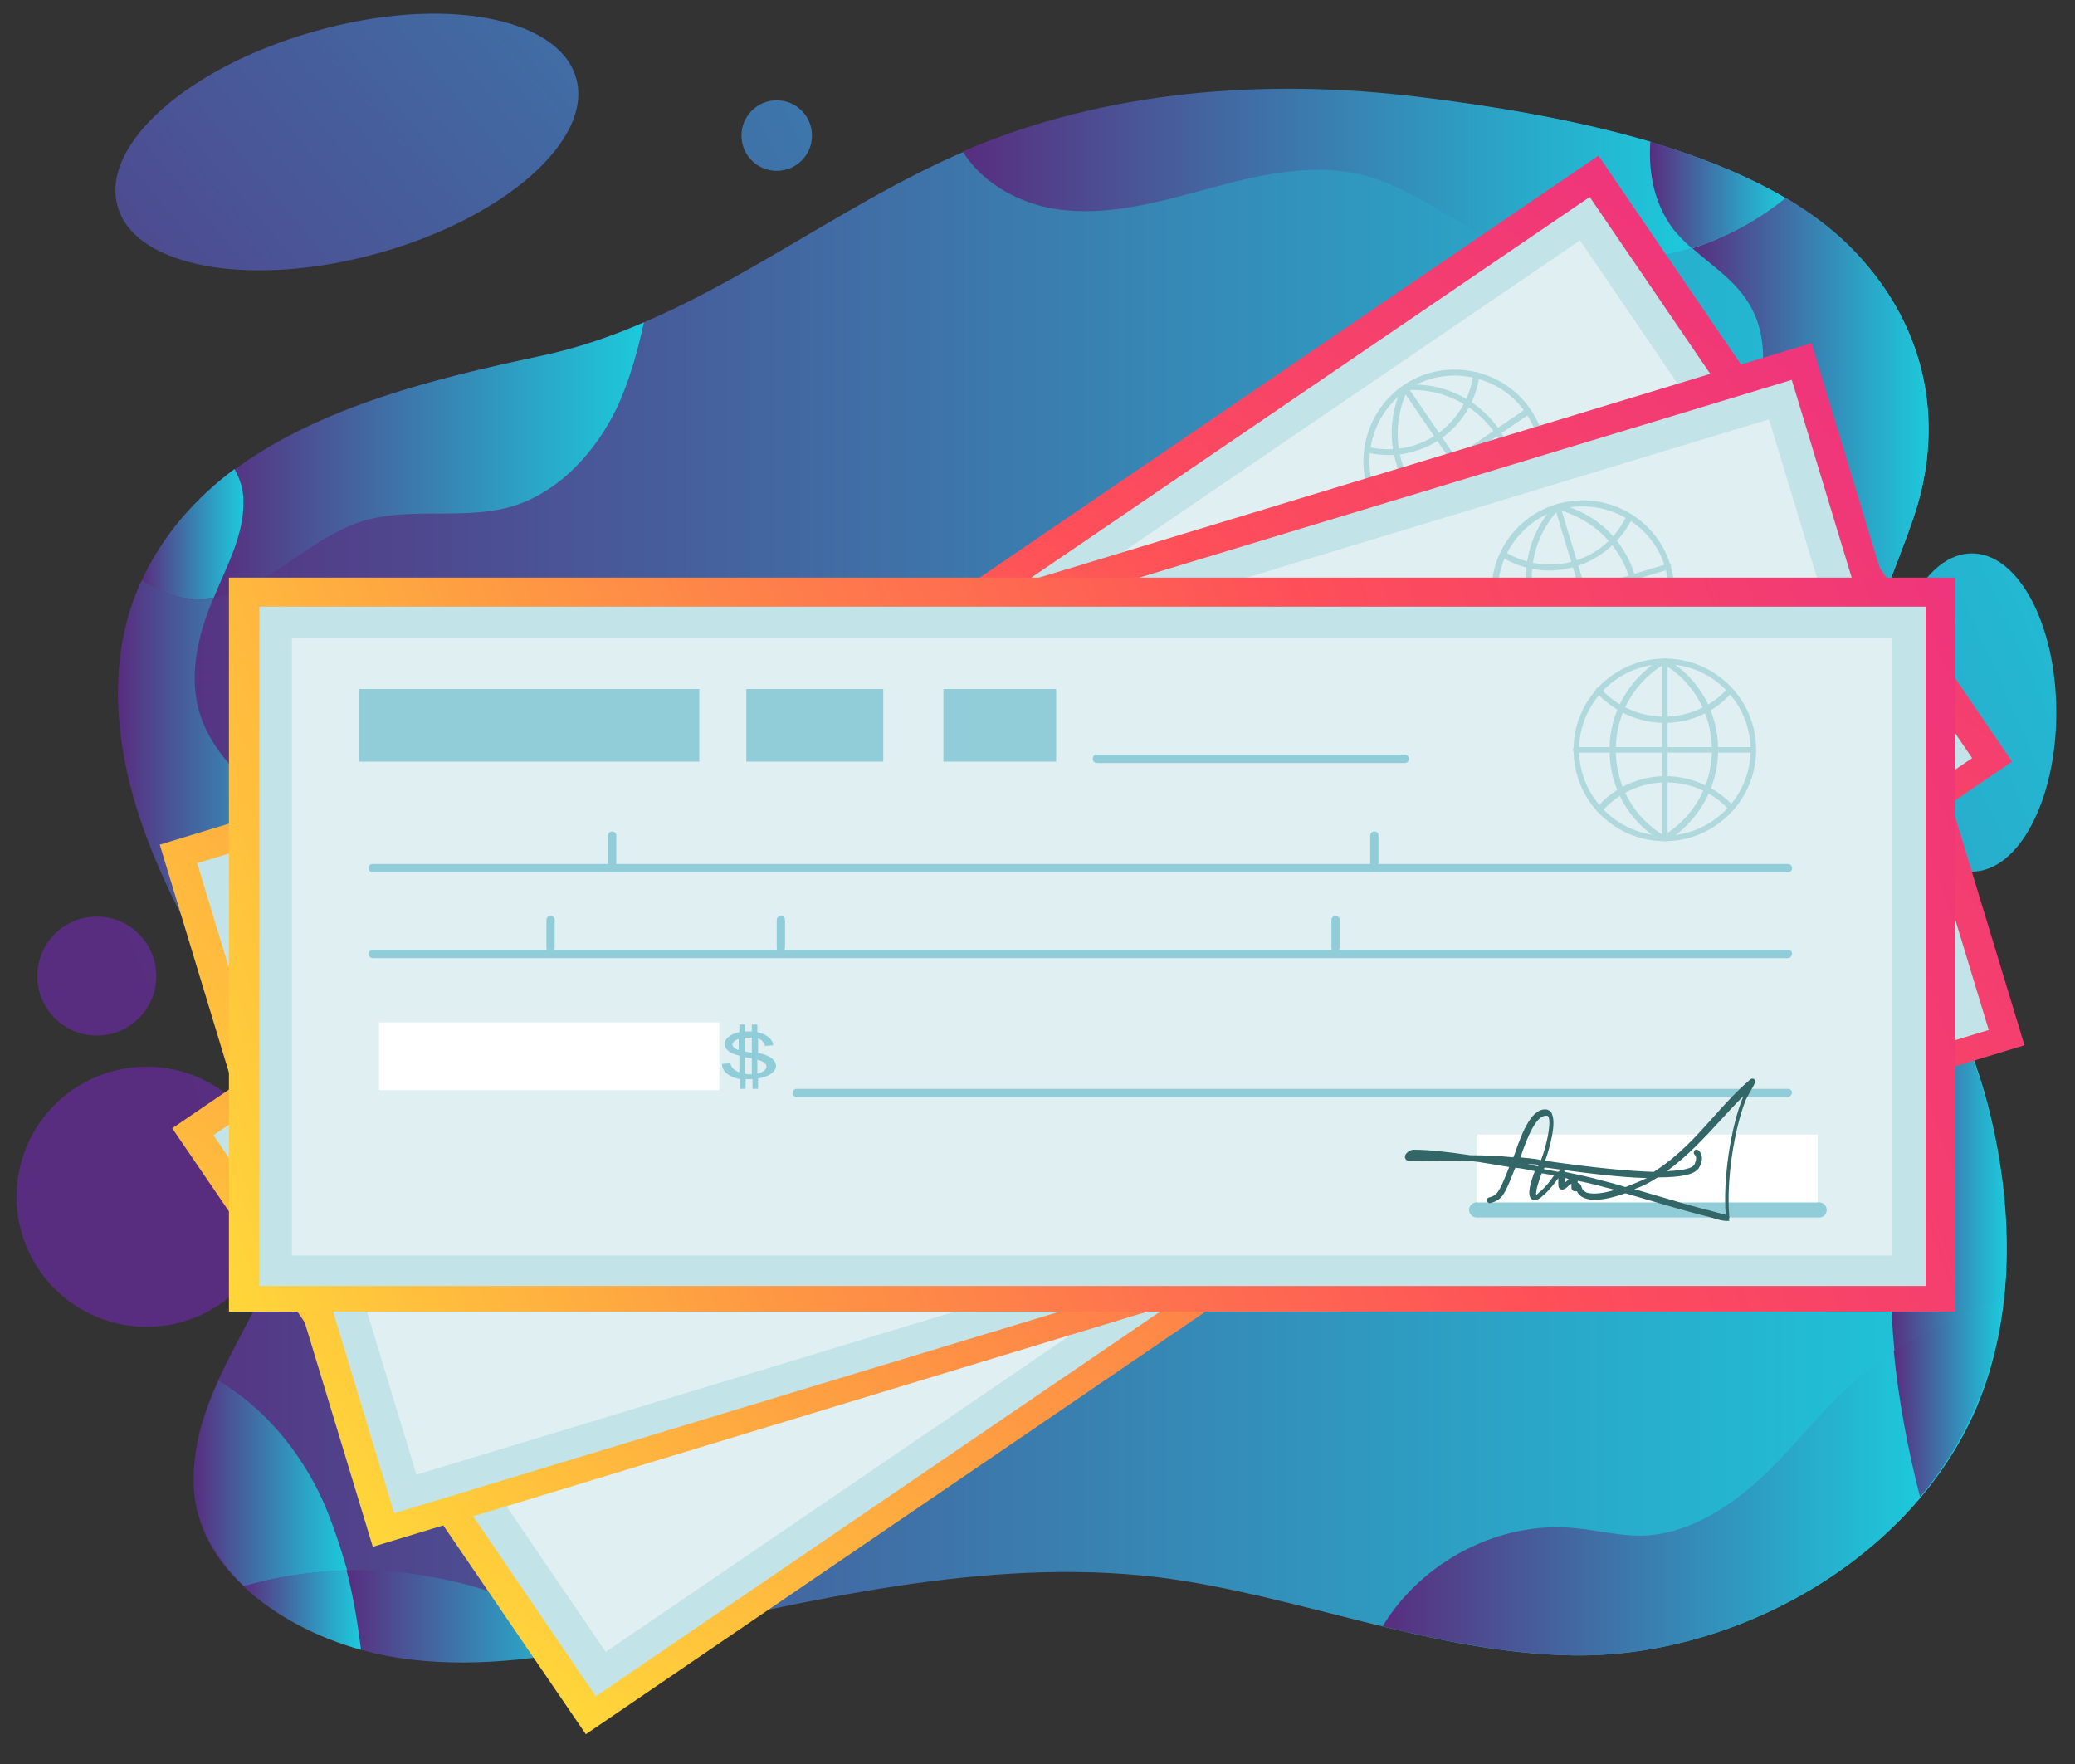<?xml version="1.0" encoding="utf-8"?>
<!-- Generator: Adobe Illustrator 25.2.1, SVG Export Plug-In . SVG Version: 6.00 Build 0)  -->
<svg version="1.1" id="INTERNET" xmlns="http://www.w3.org/2000/svg" xmlns:xlink="http://www.w3.org/1999/xlink" x="0px" y="0px"
	 viewBox="0 0 300 255" style="enable-background:new 0 0 300 255;" xml:space="preserve">
<rect x="0" y="0" width="300" height="255" fill="#333333" stroke="none"/>
<style type="text/css">
	.st0{fill:url(#SVGID_1_);}
	.st1{fill:url(#SVGID_2_);}
	.st2{fill:url(#SVGID_3_);}
	.st3{fill:url(#SVGID_4_);}
	.st4{fill:url(#SVGID_5_);}
	.st5{fill:url(#SVGID_6_);}
	.st6{fill:url(#SVGID_7_);}
	.st7{fill:url(#SVGID_8_);}
	.st8{fill:url(#SVGID_9_);}
	.st9{fill:url(#SVGID_10_);}
	.st10{fill:url(#SVGID_11_);}
	.st11{fill:url(#SVGID_12_);}
	.st12{fill:url(#SVGID_13_);}
	.st13{fill:url(#SVGID_14_);}
	.st14{fill:url(#SVGID_15_);}
	.st15{fill:url(#SVGID_16_);}
	.st16{fill:url(#SVGID_17_);}
	.st17{fill:url(#SVGID_18_);}
	.st18{fill-rule:evenodd;clip-rule:evenodd;fill:url(#SVGID_19_);}
	.st19{fill-rule:evenodd;clip-rule:evenodd;fill:#C2E3E8;}
	.st20{fill-rule:evenodd;clip-rule:evenodd;fill:#E0EFF2;}
	.st21{fill:#91CDD8;}
	.st22{fill-rule:evenodd;clip-rule:evenodd;fill:#91CDD8;}
	.st23{fill-rule:evenodd;clip-rule:evenodd;fill:#FFFFFF;}
	.st24{fill:#336666;}
	.st25{fill:#B0D9DD;}
	.st26{fill-rule:evenodd;clip-rule:evenodd;fill:url(#SVGID_20_);}
	.st27{fill-rule:evenodd;clip-rule:evenodd;fill:url(#SVGID_21_);}
</style>
<g>
	<g>
		<linearGradient id="SVGID_1_" gradientUnits="userSpaceOnUse" x1="17.158" y1="126.593" x2="290.072" y2="126.593">
			<stop  offset="0" style="stop-color:#582D7F"/>
			<stop  offset="0.212" style="stop-color:#4B5194"/>
			<stop  offset="0.754" style="stop-color:#2AA7C8"/>
			<stop  offset="1" style="stop-color:#1DC9DC"/>
		</linearGradient>
		<path class="st0" d="M34.4,228.5c-3.9-3.9-6.4-8.8-6.4-14.6c0-15,12.6-25.6,14.1-40.2c0.9-8.6-2.4-17.1-6.5-24.6
			c-8.1-14.7-17.6-29.7-18.4-47c-0.3-6.9,0.9-12.9,3.3-18.1C30.4,62.5,56.9,56,78,51.5c21.6-4.6,38.8-19.1,58.3-28.2
			c21.3-10,45.6-12,68.8-9.2c19.3,2.3,48.1,7.3,62.4,21.6c10.6,10.6,14,24.7,9.2,39c-2.5,7.4-6,14.5-7.2,22.3
			c-3.6,23.1,12.4,41.4,17.9,62.7c3.7,14.4,4.1,30.1-1.6,43.7c-9.5,22.3-35.3,36.3-58.4,35.9c-20.4-0.3-39.9-8.8-60-11.3
			c-24.9-3-50.9,3.5-75.1,8.8c-12,2.7-24.5,4.7-36.6,2.4C48.2,237.8,40,234.1,34.4,228.5z"/>
		<linearGradient id="SVGID_2_" gradientUnits="userSpaceOnUse" x1="32.111" y1="168.129" x2="314.026" y2="41.774">
			<stop  offset="0" style="stop-color:#582D7F"/>
			<stop  offset="0.212" style="stop-color:#4B5194"/>
			<stop  offset="0.754" style="stop-color:#2AA7C8"/>
			<stop  offset="1" style="stop-color:#1DC9DC"/>
		</linearGradient>
		<circle class="st1" cx="21.2" cy="173" r="18.8"/>
		<linearGradient id="SVGID_3_" gradientUnits="userSpaceOnUse" x1="50.139" y1="208.352" x2="332.054" y2="81.997">
			<stop  offset="0" style="stop-color:#582D7F"/>
			<stop  offset="0.212" style="stop-color:#4B5194"/>
			<stop  offset="0.754" style="stop-color:#2AA7C8"/>
			<stop  offset="1" style="stop-color:#1DC9DC"/>
		</linearGradient>
		<ellipse class="st2" cx="285.1" cy="103" rx="12.2" ry="23"/>
		<linearGradient id="SVGID_4_" gradientUnits="userSpaceOnUse" x1="18.991" y1="138.856" x2="300.905" y2="12.501">
			<stop  offset="0" style="stop-color:#582D7F"/>
			<stop  offset="0.212" style="stop-color:#4B5194"/>
			<stop  offset="0.754" style="stop-color:#2AA7C8"/>
			<stop  offset="1" style="stop-color:#1DC9DC"/>
		</linearGradient>
		<circle class="st3" cx="14" cy="141.1" r="8.6"/>
		
			<linearGradient id="SVGID_5_" gradientUnits="userSpaceOnUse" x1="71.677" y1="354.939" x2="353.587" y2="228.586" gradientTransform="matrix(0.963 -0.27 0.27 0.963 -181.644 -246.13)">
			<stop  offset="0" style="stop-color:#582D7F"/>
			<stop  offset="0.212" style="stop-color:#4B5194"/>
			<stop  offset="0.754" style="stop-color:#2AA7C8"/>
			<stop  offset="1" style="stop-color:#1DC9DC"/>
		</linearGradient>
		<path class="st4" d="M83.3,11.3c2.5,8.9-10.3,20.2-28.6,25.3S19.4,38.7,17,29.8C14.5,20.9,27.3,9.6,45.6,4.5
			C63.9-0.7,80.8,2.4,83.3,11.3z"/>
		<linearGradient id="SVGID_6_" gradientUnits="userSpaceOnUse" x1="-9.909" y1="74.377" x2="272.006" y2="-51.978">
			<stop  offset="0" style="stop-color:#582D7F"/>
			<stop  offset="0.212" style="stop-color:#4B5194"/>
			<stop  offset="0.754" style="stop-color:#2AA7C8"/>
			<stop  offset="1" style="stop-color:#1DC9DC"/>
		</linearGradient>
		<circle class="st5" cx="112.3" cy="19.6" r="5.1"/>
		<g>
			<g>
				<linearGradient id="SVGID_7_" gradientUnits="userSpaceOnUse" x1="139.141" y1="25.385" x2="244.606" y2="25.385">
					<stop  offset="0" style="stop-color:#582D7F"/>
					<stop  offset="0.212" style="stop-color:#4B5194"/>
					<stop  offset="0.754" style="stop-color:#2AA7C8"/>
					<stop  offset="1" style="stop-color:#1DC9DC"/>
				</linearGradient>
				<path class="st6" d="M154.1,30.4c7.3,0.7,14.5-1.5,21.6-3.4c7.1-1.9,14.6-3.5,21.7-1.6c6.4,1.7,11.7,6,17.6,8.8
					c9.2,4.3,20,4.7,29.6,1.6c-1-0.9-1.9-1.8-2.7-2.8c-2.8-3.6-3.6-8-3.2-12.5c-11.6-3.4-23.8-5.3-33.6-6.5
					c-22.1-2.7-45.3-1-65.9,7.9C142.2,26.8,148.2,29.9,154.1,30.4z"/>
				<linearGradient id="SVGID_8_" gradientUnits="userSpaceOnUse" x1="30.888" y1="66.479" x2="93.058" y2="66.479">
					<stop  offset="0" style="stop-color:#582D7F"/>
					<stop  offset="0.212" style="stop-color:#4B5194"/>
					<stop  offset="0.754" style="stop-color:#2AA7C8"/>
					<stop  offset="1" style="stop-color:#1DC9DC"/>
				</linearGradient>
				<path class="st7" d="M30.9,86.4c7.6-1.2,13.7-8.5,21.3-11c6.9-2.2,14.5-0.2,21.5-2.1c7.1-2,12.6-8.1,15.7-14.8
					c1.7-3.8,2.8-7.8,3.7-11.9c-4.8,2.1-9.8,3.8-15.1,4.9c-14.5,3.1-31.5,7.1-44,16.4c0.8,1.4,1.2,3,1.3,4.6
					C35.3,77.3,32.8,81.9,30.9,86.4z"/>
				<linearGradient id="SVGID_9_" gradientUnits="userSpaceOnUse" x1="20.542" y1="77.196" x2="35.211" y2="77.196">
					<stop  offset="0" style="stop-color:#582D7F"/>
					<stop  offset="0.212" style="stop-color:#4B5194"/>
					<stop  offset="0.754" style="stop-color:#2AA7C8"/>
					<stop  offset="1" style="stop-color:#1DC9DC"/>
				</linearGradient>
				<path class="st8" d="M30.9,86.4c1.9-4.6,4.4-9.1,4.3-14c0-1.6-0.5-3.2-1.3-4.6c-5.6,4.2-10.3,9.4-13.4,16.1
					c2.3,1.6,5,2.6,7.8,2.7C29.2,86.6,30.1,86.5,30.9,86.4z"/>
				<linearGradient id="SVGID_10_" gradientUnits="userSpaceOnUse" x1="244.606" y1="69.682" x2="278.797" y2="69.682">
					<stop  offset="0" style="stop-color:#582D7F"/>
					<stop  offset="0.212" style="stop-color:#4B5194"/>
					<stop  offset="0.754" style="stop-color:#2AA7C8"/>
					<stop  offset="1" style="stop-color:#1DC9DC"/>
				</linearGradient>
				<path class="st9" d="M252.8,43.8c2.9,4.6,2.4,10.5,1,15.7c-1.4,5.2-3.8,10.2-4.4,15.6c-1.1,9,2.8,18,8.6,25
					c3.3,4,7.3,7.5,11.5,10.7c-0.7-4.4-0.8-9,0-13.8c1.2-7.7,4.7-14.9,7.2-22.3c4.8-14.3,1.4-28.4-9.2-39c-2.7-2.7-5.8-5-9.3-7.1
					c-4,3.2-8.6,5.7-13.5,7.3C247.5,38.4,250.8,40.5,252.8,43.8z"/>
				<linearGradient id="SVGID_11_" gradientUnits="userSpaceOnUse" x1="17.158" y1="124.67" x2="49.422" y2="124.67">
					<stop  offset="0" style="stop-color:#582D7F"/>
					<stop  offset="0.212" style="stop-color:#4B5194"/>
					<stop  offset="0.754" style="stop-color:#2AA7C8"/>
					<stop  offset="1" style="stop-color:#1DC9DC"/>
				</linearGradient>
				<path class="st10" d="M48.7,148.7c1.3-8.6,1.1-18-3.7-25.3c-4.7-7.3-13.5-11.9-16.1-20.2c-1.7-5.4-0.3-11.4,1.9-16.6
					c0-0.1,0.1-0.2,0.1-0.2c-0.8,0.1-1.7,0.2-2.6,0.2c-2.8-0.1-5.4-1.1-7.8-2.7c0,0.1-0.1,0.1-0.1,0.2c-2.4,5.2-3.6,11.2-3.3,18.1
					c0.8,17.3,10.2,32.3,18.4,47c2.8,5.1,5.2,10.6,6.2,16.3c1-1,1.8-2.1,2.5-3.3C46.8,158.1,48,153.4,48.7,148.7z"/>
				<linearGradient id="SVGID_12_" gradientUnits="userSpaceOnUse" x1="238.594" y1="28.192" x2="258.146" y2="28.192">
					<stop  offset="0" style="stop-color:#582D7F"/>
					<stop  offset="0.212" style="stop-color:#4B5194"/>
					<stop  offset="0.754" style="stop-color:#2AA7C8"/>
					<stop  offset="1" style="stop-color:#1DC9DC"/>
				</linearGradient>
				<path class="st11" d="M241.9,33.1c0.8,1,1.7,1.9,2.7,2.8c4.9-1.6,9.6-4,13.5-7.3c-5.8-3.4-12.5-6-19.5-8.1
					C238.3,25,239.2,29.5,241.9,33.1z"/>
				<linearGradient id="SVGID_13_" gradientUnits="userSpaceOnUse" x1="273.264" y1="168.63" x2="290.069" y2="168.63">
					<stop  offset="0" style="stop-color:#582D7F"/>
					<stop  offset="0.212" style="stop-color:#4B5194"/>
					<stop  offset="0.754" style="stop-color:#2AA7C8"/>
					<stop  offset="1" style="stop-color:#1DC9DC"/>
				</linearGradient>
				<path class="st12" d="M287.3,159.7c-1.6-6.1-4-11.9-6.5-17.6c-2.4,5.1-3.9,10.6-5,16.1c-2.4,12.2-3.1,24.7-1.9,37.1
					c4.8-3.3,10.2-5.8,15.8-7.3C290.7,178.6,289.7,168.8,287.3,159.7z"/>
				<linearGradient id="SVGID_14_" gradientUnits="userSpaceOnUse" x1="28.003" y1="214.454" x2="50.109" y2="214.454">
					<stop  offset="0" style="stop-color:#582D7F"/>
					<stop  offset="0.212" style="stop-color:#4B5194"/>
					<stop  offset="0.754" style="stop-color:#2AA7C8"/>
					<stop  offset="1" style="stop-color:#1DC9DC"/>
				</linearGradient>
				<path class="st13" d="M46.7,217c-3.2-7.1-8.5-13.5-15.1-17.4c-2,4.5-3.5,9.1-3.5,14.3c0,5.7,2.6,10.6,6.4,14.6
					c0.3,0.3,0.5,0.5,0.8,0.8c4.8-1.4,9.8-2.1,14.9-2.3C49.2,223.6,48.1,220.2,46.7,217z"/>
				<linearGradient id="SVGID_15_" gradientUnits="userSpaceOnUse" x1="199.897" y1="217.264" x2="277.644" y2="217.264">
					<stop  offset="0" style="stop-color:#582D7F"/>
					<stop  offset="0.212" style="stop-color:#4B5194"/>
					<stop  offset="0.754" style="stop-color:#2AA7C8"/>
					<stop  offset="1" style="stop-color:#1DC9DC"/>
				</linearGradient>
				<path class="st14" d="M267.1,200.6c-4.6,4.3-8.4,9.4-13.1,13.6c-4.7,4.2-10.5,7.7-16.8,7.8c-3.2,0-6.3-0.8-9.5-1.1
					c-11-1.1-22.2,4.9-27.8,14.2c9,2.2,18.1,4,27.4,4.2c18.3,0.3,38.1-8.3,50.4-22.9c-1.9-6.9-3.1-14-3.8-21.1
					C271.5,196.8,269.2,198.7,267.1,200.6z"/>
				<linearGradient id="SVGID_16_" gradientUnits="userSpaceOnUse" x1="273.835" y1="202.167" x2="289.643" y2="202.167">
					<stop  offset="0" style="stop-color:#582D7F"/>
					<stop  offset="0.212" style="stop-color:#4B5194"/>
					<stop  offset="0.754" style="stop-color:#2AA7C8"/>
					<stop  offset="1" style="stop-color:#1DC9DC"/>
				</linearGradient>
				<path class="st15" d="M277.6,216.4c3.3-3.9,6-8.3,8-13c2.1-4.9,3.4-10.1,4-15.4c-5.6,1.5-11,4-15.8,7.3
					C274.5,202.4,275.8,209.4,277.6,216.4z"/>
				<linearGradient id="SVGID_17_" gradientUnits="userSpaceOnUse" x1="50.109" y1="233.631" x2="86.651" y2="233.631">
					<stop  offset="0" style="stop-color:#582D7F"/>
					<stop  offset="0.212" style="stop-color:#4B5194"/>
					<stop  offset="0.754" style="stop-color:#2AA7C8"/>
					<stop  offset="1" style="stop-color:#1DC9DC"/>
				</linearGradient>
				<path class="st16" d="M50.1,227c1,3.8,1.6,7.6,2.1,11.5c1.1,0.3,2.3,0.6,3.4,0.8c10.2,2,20.8,0.8,31.1-1.2
					c-7.5-5.3-16.2-8.9-25.3-10.3C57.6,227.1,53.9,226.9,50.1,227z"/>
				<linearGradient id="SVGID_18_" gradientUnits="userSpaceOnUse" x1="35.243" y1="232.727" x2="52.203" y2="232.727">
					<stop  offset="0" style="stop-color:#582D7F"/>
					<stop  offset="0.212" style="stop-color:#4B5194"/>
					<stop  offset="0.754" style="stop-color:#2AA7C8"/>
					<stop  offset="1" style="stop-color:#1DC9DC"/>
				</linearGradient>
				<path class="st17" d="M35.2,229.3c4.6,4.4,10.9,7.5,17,9.2c-0.5-3.9-1.1-7.7-2.1-11.5C45.1,227.1,40.1,227.9,35.2,229.3z"/>
			</g>
		</g>
	</g>
	<g>
		<g>
			
				<linearGradient id="SVGID_19_" gradientUnits="userSpaceOnUse" x1="-1049.186" y1="574.049" x2="-776.875" y2="479.011" gradientTransform="matrix(0.826 -0.563 0.563 0.826 616.124 -813.548)">
				<stop  offset="0" style="stop-color:#FFDE39"/>
				<stop  offset="9.352556e-02" style="stop-color:#FFC63C"/>
				<stop  offset="0.286" style="stop-color:#FE9843"/>
				<stop  offset="0.415" style="stop-color:#FE7D4B"/>
				<stop  offset="0.652" style="stop-color:#FE4F59"/>
				<stop  offset="1" style="stop-color:#ED327F"/>
			</linearGradient>
			<polygon class="st18" points="84.7,250.7 290.9,110.1 231.1,22.5 24.9,163.1 			"/>
		</g>
		<g>
			<g>
				<g>
					
						<rect x="37.6" y="87.7" transform="matrix(0.826 -0.563 0.563 0.826 -49.576 112.83)" class="st19" width="240.9" height="98.2"/>
				</g>
				<g>
					
						<rect x="42.4" y="92.1" transform="matrix(0.826 -0.563 0.563 0.826 -49.576 112.83)" class="st20" width="231.4" height="89.3"/>
				</g>
			</g>
			<g>
				<path class="st21" d="M235.1,71.2l-169,115.2c-0.3,0.2-0.6,0.1-0.8-0.1c-0.2-0.3-0.1-0.6,0.1-0.8l169-115.2
					c0.3-0.2,0.6-0.1,0.8,0.1S235.3,71,235.1,71.2z"/>
			</g>
			<g>
				<path class="st21" d="M242.1,81.5l-169,115.2c-0.3,0.2-0.6,0.1-0.8-0.1c-0.2-0.3-0.1-0.6,0.1-0.8l169-115.2
					c0.3-0.2,0.6-0.1,0.8,0.1C242.4,81,242.4,81.4,242.1,81.5z"/>
			</g>
			<g>
				<path class="st21" d="M253.4,98.1L135,178.8c-0.3,0.2-0.6,0.1-0.8-0.1c-0.2-0.3-0.1-0.6,0.1-0.8l118.4-80.7
					c0.3-0.2,0.6-0.1,0.8,0.1S253.6,97.9,253.4,98.1z"/>
			</g>
			<g>
				<path class="st21" d="M267,109.9l-40.9,27.9c-0.5,0.3-1.2,0.2-1.5-0.3c-0.3-0.5-0.2-1.2,0.3-1.5l40.9-27.9
					c0.5-0.3,1.2-0.2,1.5,0.3S267.5,109.6,267,109.9z"/>
			</g>
			<g>
				
					<rect x="48.1" y="150.9" transform="matrix(0.826 -0.563 0.563 0.826 -75.343 68.115)" class="st22" width="49.2" height="10.5"/>
			</g>
			<g>
				
					<rect x="96.9" y="127.7" transform="matrix(0.826 -0.563 0.563 0.826 -56.321 83.281)" class="st22" width="19.8" height="10.5"/>
			</g>
			<g>
				
					<rect x="120.8" y="112.6" transform="matrix(0.826 -0.563 0.563 0.826 -43.986 93.115)" class="st22" width="16.3" height="10.5"/>
			</g>
			<g>
				
					<rect x="77.5" y="189.2" transform="matrix(0.826 -0.563 0.563 0.826 -91.612 91.279)" class="st23" width="49.2" height="9.8"/>
			</g>
			<g>
				
					<rect x="217.8" y="113.1" transform="matrix(0.826 -0.563 0.563 0.826 -24.346 157.102)" class="st23" width="49.2" height="9.8"/>
			</g>
			<g>
				<path class="st24" d="M256.2,117.9c-0.3,0.2-0.9,0.5-2.1,0.9c-2.7,1-5.5,1.9-8.1,2.7c-1.3,0.4-2.7,0.9-4.1,1.3
					c-1.3,1.7-2.9,3.5-4.4,3.9c-0.6,0.1-1.1,0.1-1.5-0.2c-0.1,0.1-0.2,0.2-0.5,0.2c-0.2,0-0.3-0.1-0.4-0.2c-0.1-0.3-0.2-0.4-0.3-0.5
					c-0.1,0.2-0.1,0.4-0.1,0.5c-0.1,0.5-0.3,1-0.7,1.1c-0.3,0-0.5-0.1-0.7-0.4c-0.1-0.2-0.3-0.5-0.5-0.7c0,0,0,0,0,0
					c0,0.9-0.1,2.2-0.5,3.6c-0.1,0.3-0.4,1.2-1,1.1c-0.9-0.1-1.5-2.3-1.8-3.6c-0.9,0.4-1.8,0.8-2.7,1.2c0,0.2,0.1,0.5,0.1,0.7
					c0.7,3.2,0.9,4.2-0.2,5.4c-0.2,0.2-0.4,0.2-0.6,0c-0.2-0.2-0.2-0.4,0-0.6c0.8-0.9,0.7-1.5,0-4.7c0-0.2-0.1-0.3-0.1-0.5
					c-1.8,0.8-3.6,1.7-5.3,2.5c-2.3,1.5-4.5,3-7.2,4.9c0,0,0,0,0,0c-0.3,0.2-0.5,0.1-0.6,0.1c-0.1-0.1-0.3-0.2-0.3-0.5
					c0-0.4,0.2-1,0.6-1.3c1.7-1.1,4.3-2.5,7.2-4c1.7-1.1,3.5-2.2,5.3-3.3c-0.1-0.3-0.2-0.7-0.3-1.1c-0.7-2.6-1.6-6.5,0.5-7.3
					c0.2-0.1,0.6-0.1,1,0.1c1.2,0.8,2.4,4.1,2.9,6.1c0,0,0,0,0,0c6.3-3.1,10.9-5.6,13.9-7.5c1.6-3.9,2.1-7.6,2.7-11.4
					c0.3-2.4,0.7-4.9,1.3-7.6c0.1-0.2,0.2-0.3,0.4-0.3c0.4,0,0.4,0.2,0.4,0.9c0.1,0.6,0.2,2,0.2,2.2c1,4.5,4.3,11.2,7.4,15.1
					l0.1,0.2c0.2,0.1,0.2,0.3,0.2,0.5C256.5,117.5,256.5,117.6,256.2,117.9z M242.6,121.6c1-0.3,2.1-0.7,3.1-1
					c2.7-0.8,5.4-1.7,8.1-2.7c1-0.3,1.6-0.5,1.8-0.7l0,0c-3.2-4-6.5-10.8-7.6-15.4c0,0,0-0.1,0-0.2c-0.3,1.7-0.5,3.3-0.8,4.9
					c-0.5,3.5-1,6.9-2.3,10.4c1.9-1.4,2.8-2.4,2.7-3.1c-0.1-0.8-0.3-1.1-0.8-1.2c-0.2-0.1-0.4-0.3-0.3-0.5c0.1-0.2,0.3-0.4,0.5-0.3
					c1.2,0.3,1.3,1.3,1.4,1.9c0.2,1.2-1.4,2.8-4.1,4.6c0,0,0,0,0,0c-0.2,0.4-0.4,0.8-0.6,1.3C243.7,119.8,243.2,120.6,242.6,121.6z
					 M230.2,127.2c0.3,1,0.7,2.6,1.1,3c0-0.1,0.1-0.2,0.2-0.5c0.4-1.3,0.4-2.5,0.4-3.3C231.3,126.7,230.8,127,230.2,127.2z
					 M235.3,125.4c0.3-0.2,0.6,0,0.9,0.3c0.3,0.2,0.6,0.2,1,0.1c1-0.2,2.1-1.4,3.2-2.6c-0.8,0.3-1.5,0.5-2.3,0.8
					c-0.9,0.3-1.9,0.7-3,1.1C235.2,125.3,235.2,125.3,235.3,125.4z M232.8,125.2c1.9-0.8,3.6-1.4,4.9-1.9c1.2-0.4,2.3-0.8,3.5-1.2
					c0.8-1.2,1.5-2.3,1.8-2.8c0,0,0,0,0-0.1c-3.5,2.2-8.2,4.6-12.9,6.9c-0.1,0-0.2,0.1-0.2,0.1c0,0.1,0,0.1,0,0.2
					c0.7-0.3,1.3-0.6,2-0.8c0.1-0.3,0.2-0.4,0.4-0.5C232.5,125,232.7,125.1,232.8,125.2z M233.4,125.9c0.1,0.1,0.2,0.3,0.3,0.5
					c0,0,0,0,0-0.1c0.1-0.2,0.1-0.4,0.2-0.6C233.7,125.7,233.6,125.8,233.4,125.9z M227.4,127.5c0.6-0.3,1.2-0.5,1.8-0.8
					c0-0.1,0-0.1,0-0.1c0,0,0,0,0-0.1c-0.4,0.2-0.7,0.3-0.8,0.4C228,127.2,227.7,127.3,227.4,127.5z M226.4,127.1
					c0.5-0.3,1-0.6,1.6-0.9c0.2-0.1,0.6-0.3,1.1-0.5c-0.4-1.8-1.6-5.1-2.6-5.8c-0.2-0.1-0.2-0.1-0.2-0.1c-1.5,0.6-0.5,4.3,0,6.3
					C226.2,126.5,226.3,126.8,226.4,127.1z"/>
			</g>
			<g>
				<path class="st21" d="M93.8,181.6c-0.3,0.2-0.6,0.1-0.8-0.1l-2.3-3.3c-0.2-0.3-0.1-0.6,0.1-0.8c0.3-0.2,0.6-0.1,0.8,0.1l2.3,3.3
					C94.1,181.1,94.1,181.4,93.8,181.6z"/>
			</g>
			<g>
				<path class="st21" d="M121.3,162.8c-0.3,0.2-0.6,0.1-0.8-0.1l-2.3-3.3c-0.2-0.3-0.1-0.6,0.1-0.8s0.6-0.1,0.8,0.1l2.3,3.3
					C121.6,162.3,121.5,162.6,121.3,162.8z"/>
			</g>
			<g>
				<path class="st21" d="M187.6,117.6c-0.3,0.2-0.6,0.1-0.8-0.1l-2.3-3.3c-0.2-0.3-0.1-0.6,0.1-0.8c0.3-0.2,0.6-0.1,0.8,0.1
					l2.3,3.3C187.9,117.1,187.8,117.5,187.6,117.6z"/>
			</g>
			<g>
				<path class="st22" d="M123.4,181l1-0.7c0.4,0.5,1.1,0.5,1.8,0.4l-1.3-1.9c-2.8,1.1-3.9-0.7-1.9-2.8l-0.6-0.9l0.7-0.5l0.5,0.8
					c0.3-0.2,0.6-0.4,0.9-0.6l-0.5-0.8l0.7-0.5l0.6,0.9c1.2-0.5,2.3-0.5,2.9,0.3l-1,0.7c-0.4-0.4-0.9-0.4-1.5-0.3l1.2,1.8
					c3.4-1.5,4.5,0.8,2.1,3.1l0.8,1.2l-0.7,0.5l-0.8-1.1c-0.3,0.2-0.6,0.4-0.9,0.6l0.8,1.1l-0.7,0.5l-0.8-1.2
					C125.4,181.9,124.1,181.9,123.4,181L123.4,181z M124.8,175.4c-0.3,0.2-0.6,0.4-0.9,0.6l1.1,1.6c0.3-0.1,0.6-0.3,0.9-0.4
					L124.8,175.4L124.8,175.4z M127.3,177.6l1.1,1.7C129.6,177.9,129,176.9,127.3,177.6L127.3,177.6z M127.8,179.8l-1.3-1.9
					c-0.3,0.1-0.6,0.3-0.9,0.4l1.4,2C127.2,180.2,127.5,180,127.8,179.8L127.8,179.8z M123.4,176.6c-0.7,1-0.3,1.7,0.9,1.3
					L123.4,176.6z"/>
			</g>
			<g>
				<path class="st21" d="M94.3,166.4c-0.3,0.2-0.6,0.1-0.8-0.1l-2.3-3.3c-0.2-0.3-0.1-0.6,0.1-0.8c0.3-0.2,0.6-0.1,0.8,0.1l2.3,3.3
					C94.6,165.9,94.5,166.3,94.3,166.4z"/>
			</g>
			<g>
				<path class="st21" d="M185.3,104.4c-0.3,0.2-0.6,0.1-0.8-0.1l-2.3-3.3c-0.2-0.3-0.1-0.6,0.1-0.8c0.3-0.2,0.6-0.1,0.8,0.1
					l2.3,3.3C185.6,103.9,185.5,104.2,185.3,104.4z"/>
			</g>
			<g>
				<g>
					<path class="st25" d="M217.8,77.6c-6,4.1-14.3,2.5-18.4-3.5c-4.1-6-2.5-14.3,3.5-18.4s14.3-2.5,18.4,3.5
						C225.4,65.2,223.8,73.5,217.8,77.6z M203.4,56.4c-5.6,3.8-7.1,11.6-3.3,17.2c3.8,5.6,11.6,7.1,17.2,3.3s7.1-11.6,3.3-17.2
						C216.8,54.1,209,52.6,203.4,56.4z"/>
				</g>
				<g>
					<path class="st25" d="M208.2,63.5c-3.1,2.1-7,2.8-10.6,1.9c-0.2-0.1-0.4-0.3-0.3-0.5c0.1-0.2,0.3-0.4,0.5-0.3
						c3.4,0.8,7,0.2,9.9-1.8c2.9-2,4.8-5.1,5.3-8.6c0-0.2,0.2-0.4,0.5-0.4c0.2,0,0.4,0.2,0.4,0.5C213.4,58,211.3,61.4,208.2,63.5z"
						/>
				</g>
				<g>
					<path class="st25" d="M207.7,79.5c-0.1,0.1-0.2,0.1-0.3,0.1c-0.2,0-0.4-0.2-0.4-0.5c0.5-3.8,2.5-7.2,5.7-9.3
						c3.1-2.1,6.9-2.8,10.5-1.9c0.2,0.1,0.4,0.3,0.3,0.5c0,0.2-0.3,0.4-0.5,0.3c-3.4-0.8-7-0.1-9.8,1.8c-2.9,2-4.9,5.2-5.3,8.7
						C207.8,79.3,207.8,79.4,207.7,79.5z"/>
				</g>
				<g>
					<path class="st25" d="M217.6,77.8c-0.1,0-0.1,0.1-0.2,0.1c-5.4,0.3-10.5-2.2-13.5-6.7c-3.1-4.5-3.5-10.1-1.3-15
						c0.1-0.2,0.3-0.3,0.6-0.2c0.2,0.1,0.3,0.3,0.2,0.6c-2.1,4.7-1.7,10,1.2,14.2c2.9,4.2,7.7,6.6,12.8,6.3c0.2,0,0.4,0.2,0.4,0.4
						C217.8,77.5,217.7,77.7,217.6,77.8z"/>
				</g>
				<g>
					<path class="st25" d="M218,77.5c-0.1,0.1-0.3,0.1-0.4,0c-0.2-0.1-0.3-0.3-0.2-0.6c2.1-4.7,1.7-10-1.2-14.2s-7.7-6.6-12.8-6.3
						c-0.2,0-0.4-0.2-0.4-0.4c0-0.2,0.2-0.4,0.4-0.4c5.4-0.3,10.5,2.2,13.5,6.7c3.1,4.5,3.5,10.1,1.3,15.1
						C218.1,77.4,218,77.5,218,77.5z"/>
				</g>
				<g>
					<path class="st25" d="M221.2,59.8L200,74.2c-0.2,0.1-0.5,0.1-0.6-0.1c-0.1-0.2-0.1-0.5,0.1-0.6l21.1-14.4
						c0.2-0.1,0.5-0.1,0.6,0.1C221.4,59.4,221.4,59.7,221.2,59.8z"/>
				</g>
				<g>
					<path class="st25" d="M217.8,77.6c-0.2,0.1-0.5,0.1-0.6-0.1l-14.4-21.1c-0.1-0.2-0.1-0.5,0.1-0.6c0.2-0.1,0.5-0.1,0.6,0.1
						L217.9,77C218.1,77.2,218,77.4,217.8,77.6z"/>
				</g>
			</g>
			<g>
				<path class="st21" d="M180.4,89.4l-36.8,25.1c-0.3,0.2-0.6,0.1-0.8-0.1c-0.2-0.3-0.1-0.6,0.1-0.8l36.8-25.1
					c0.3-0.2,0.6-0.1,0.8,0.1C180.7,88.9,180.7,89.2,180.4,89.4z"/>
			</g>
		</g>
	</g>
	<g>
		<g>
			
				<linearGradient id="SVGID_20_" gradientUnits="userSpaceOnUse" x1="-475.237" y1="456.541" x2="-202.926" y2="361.503" gradientTransform="matrix(0.957 -0.29 0.29 0.957 364.392 -353.777)">
				<stop  offset="0" style="stop-color:#FFDE39"/>
				<stop  offset="9.352556e-02" style="stop-color:#FFC63C"/>
				<stop  offset="0.286" style="stop-color:#FE9843"/>
				<stop  offset="0.415" style="stop-color:#FE7D4B"/>
				<stop  offset="0.652" style="stop-color:#FE4F59"/>
				<stop  offset="1" style="stop-color:#ED327F"/>
			</linearGradient>
			<polygon class="st26" points="53.9,223.6 292.7,151.1 261.9,49.6 23.1,122.1 			"/>
		</g>
		<g>
			<g>
				<g>
					
						<rect x="37.6" y="87.7" transform="matrix(0.957 -0.29 0.29 0.957 -32.907 51.752)" class="st19" width="240.9" height="98.2"/>
				</g>
				<g>
					
						<rect x="42.3" y="92.2" transform="matrix(0.957 -0.29 0.29 0.957 -32.907 51.752)" class="st20" width="231.4" height="89.3"/>
				</g>
			</g>
			<g>
				<path class="st21" d="M251.1,97.3L55.3,156.7c-0.3,0.1-0.6-0.1-0.7-0.4c-0.1-0.3,0.1-0.6,0.4-0.7l195.8-59.4
					c0.3-0.1,0.6,0.1,0.7,0.4C251.6,96.9,251.4,97.2,251.1,97.3z"/>
			</g>
			<g>
				<path class="st21" d="M254.7,109.3L59,168.6c-0.3,0.1-0.6-0.1-0.7-0.4c-0.1-0.3,0.1-0.6,0.4-0.7l195.8-59.4
					c0.3-0.1,0.6,0.1,0.7,0.4C255.2,108.9,255,109.2,254.7,109.3z"/>
			</g>
			<g>
				<path class="st21" d="M260.5,128.4L123.4,170c-0.3,0.1-0.6-0.1-0.7-0.4c-0.1-0.3,0.1-0.6,0.4-0.7l137.1-41.6
					c0.3-0.1,0.6,0.1,0.7,0.4C261,128,260.8,128.3,260.5,128.4z"/>
			</g>
			<g>
				<path class="st21" d="M270,143.8l-47.4,14.4c-0.6,0.2-1.2-0.2-1.4-0.7c-0.2-0.6,0.2-1.2,0.7-1.4l47.4-14.4
					c0.6-0.2,1.2,0.2,1.4,0.7C270.9,143,270.6,143.6,270,143.8z"/>
			</g>
			<g>
				
					<rect x="46.2" y="124.5" transform="matrix(0.957 -0.29 0.29 0.957 -34.62 26.127)" class="st22" width="49.2" height="10.5"/>
			</g>
			<g>
				
					<rect x="100.4" y="112.6" transform="matrix(0.957 -0.29 0.29 0.957 -29.444 37.072)" class="st22" width="19.8" height="10.5"/>
			</g>
			<g>
				
					<rect x="127.7" y="104.8" transform="matrix(0.957 -0.29 0.29 0.957 -26.088 44.169)" class="st22" width="16.3" height="10.5"/>
			</g>
			<g>
				
					<rect x="62.9" y="169.9" transform="matrix(0.957 -0.29 0.29 0.957 -46.966 32.911)" class="st23" width="49.2" height="9.8"/>
			</g>
			<g>
				
					<rect x="219.5" y="139.3" transform="matrix(0.957 -0.29 0.29 0.957 -31.336 77.063)" class="st23" width="49.2" height="9.8"/>
			</g>
			<g>
				<path class="st24" d="M257.3,148.1c-0.4,0.1-1.1,0.2-2.3,0.2c-2.9,0.2-5.8,0.2-8.6,0.2c-1.4,0-2.9,0-4.3,0
					c-1.7,1.3-3.8,2.5-5.4,2.4c-0.6,0-1-0.2-1.4-0.6c-0.1,0.1-0.3,0.2-0.6,0.1c-0.2,0-0.3-0.2-0.3-0.3c0-0.3-0.1-0.5-0.1-0.6
					c-0.1,0.1-0.2,0.3-0.3,0.4c-0.3,0.5-0.5,0.9-1,0.8c-0.3,0-0.4-0.2-0.5-0.6c0-0.2-0.1-0.5-0.2-0.8c0,0,0,0,0,0
					c-0.3,0.8-0.7,2-1.5,3.3c-0.2,0.3-0.7,1-1.3,0.8c-0.8-0.4-0.8-2.6-0.7-3.9c-0.9,0.1-1.9,0.2-2.9,0.3c0,0.2,0,0.5-0.1,0.7
					c-0.3,3.3-0.4,4.3-1.8,5.1c-0.2,0.1-0.5,0.1-0.6-0.1c-0.1-0.2-0.1-0.5,0.1-0.6c1.1-0.6,1.1-1.3,1.4-4.5c0-0.2,0-0.3,0-0.5
					c-2,0.2-4,0.5-5.8,0.8c-2.6,0.7-5.2,1.5-8.3,2.5c0,0,0,0,0,0c-0.3,0.1-0.5,0-0.6-0.1c-0.1-0.1-0.2-0.3-0.1-0.6
					c0.1-0.4,0.5-0.9,0.9-1c1.9-0.6,4.8-1.1,8-1.6c2-0.6,4-1.1,6.1-1.5c0-0.3,0.1-0.7,0.1-1.1c0.1-2.7,0.4-6.6,2.7-6.8
					c0.2,0,0.6,0,0.9,0.4c0.9,1.1,1.1,4.6,1,6.7c0,0,0,0,0,0c6.9-1.1,12.1-2.1,15.5-3c2.7-3.2,4.3-6.6,6-10.1c1-2.2,2.1-4.5,3.5-6.8
					c0.1-0.2,0.3-0.2,0.5-0.2c0.3,0.1,0.3,0.3,0.2,1c-0.1,0.6-0.4,2-0.4,2.2c-0.4,4.6,0.7,11.9,2.5,16.6l0.1,0.2
					c0.1,0.2,0.1,0.4,0.1,0.5C257.7,147.9,257.7,148,257.3,148.1z M243.2,147.7c1.1,0,2.2,0,3.2,0c2.8,0,5.7,0,8.5-0.2
					c1,0,1.6,0,2-0.1l0,0c-1.8-4.8-3-12.2-2.6-17c0,0,0-0.1,0-0.2c-0.8,1.5-1.5,3-2.2,4.4c-1.5,3.2-3,6.3-5.3,9.3
					c2.3-0.7,3.4-1.5,3.5-2.1c0.1-0.8,0-1.1-0.4-1.4c-0.2-0.1-0.3-0.4-0.1-0.6c0.1-0.2,0.4-0.3,0.6-0.1c1,0.6,0.9,1.7,0.8,2.2
					c-0.2,1.2-2.2,2.2-5.3,3.2c0,0,0,0,0,0c-0.3,0.3-0.6,0.7-0.9,1C244.8,146.3,244.1,146.9,243.2,147.7z M229.7,149.3
					c-0.1,1-0.1,2.7,0.2,3.2c0.1-0.1,0.2-0.2,0.3-0.4c0.7-1.1,1.1-2.2,1.4-3C230.9,149.2,230.3,149.2,229.7,149.3z M235.1,149.1
					c0.3-0.1,0.5,0.2,0.8,0.5c0.2,0.3,0.5,0.4,0.9,0.4c1,0.1,2.4-0.7,3.8-1.5c-0.8,0-1.6,0-2.4,0.1c-0.9,0-2,0.1-3.2,0.2
					C235,148.9,235.1,149,235.1,149.1z M232.8,148.2c2-0.2,3.8-0.3,5.3-0.4c1.2-0.1,2.5-0.1,3.7-0.1c1.1-0.9,2.1-1.7,2.6-2.2
					c0,0,0,0,0,0c-4,1.1-9.2,1.9-14.3,2.7c-0.1,0-0.2,0-0.3,0c0,0.1,0,0.1,0,0.2c0.7-0.1,1.4-0.1,2.1-0.2c0.1-0.2,0.3-0.4,0.5-0.3
					C232.6,147.9,232.7,148,232.8,148.2z M233.1,149c0,0.2,0.1,0.3,0.1,0.6c0,0,0,0,0-0.1c0.1-0.2,0.2-0.4,0.4-0.5
					C233.5,148.9,233.3,149,233.1,149z M226.9,148.7c0.7-0.1,1.3-0.1,2-0.2c0-0.1,0-0.1,0-0.1c0,0,0,0,0-0.1
					c-0.4,0.1-0.7,0.1-0.9,0.2C227.6,148.6,227.3,148.7,226.9,148.7z M226.1,148c0.6-0.1,1.1-0.2,1.7-0.3c0.3,0,0.7-0.1,1.2-0.2
					c0.1-1.9,0-5.4-0.8-6.3c-0.1-0.1-0.2-0.1-0.2-0.1c-1.6,0.1-1.8,4-1.9,6C226.1,147.5,226.1,147.8,226.1,148z"/>
			</g>
			<g>
				<path class="st21" d="M83.3,160.3c-0.3,0.1-0.6-0.1-0.7-0.4l-1.2-3.8c-0.1-0.3,0.1-0.6,0.4-0.7s0.6,0.1,0.7,0.4l1.2,3.8
					C83.7,159.9,83.6,160.2,83.3,160.3z"/>
			</g>
			<g>
				<path class="st21" d="M115.1,150.7c-0.3,0.1-0.6-0.1-0.7-0.4l-1.2-3.8c-0.1-0.3,0.1-0.6,0.4-0.7s0.6,0.1,0.7,0.4l1.2,3.8
					C115.6,150.3,115.4,150.6,115.1,150.7z"/>
			</g>
			<g>
				<path class="st21" d="M191.9,127.4c-0.3,0.1-0.6-0.1-0.7-0.4l-1.2-3.8c-0.1-0.3,0.1-0.6,0.4-0.7c0.3-0.1,0.6,0.1,0.7,0.4
					l1.2,3.8C192.3,127,192.2,127.3,191.9,127.4z"/>
			</g>
			<g>
				<path class="st22" d="M111.7,168.6l1.1-0.4c0.3,0.6,0.9,0.8,1.6,0.9l-0.7-2.3c-3,0.2-3.5-1.9-1-3.2l-0.3-1l0.8-0.2l0.3,0.9
					c0.3-0.1,0.7-0.2,1-0.3l-0.3-0.9l0.8-0.2l0.3,1c1.2-0.1,2.4,0.2,2.7,1.1l-1.2,0.4c-0.2-0.5-0.7-0.7-1.3-0.7l0.6,2
					c3.7-0.4,4.1,2.1,1.1,3.5l0.4,1.4l-0.8,0.2l-0.4-1.3c-0.3,0.1-0.7,0.2-1,0.3l0.4,1.3l-0.8,0.2l-0.4-1.4
					C113.3,170.1,112,169.7,111.7,168.6L111.7,168.6z M114.7,163.7c-0.3,0.1-0.7,0.2-1,0.3l0.6,1.9c0.3,0,0.7-0.1,1-0.1L114.7,163.7
					L114.7,163.7z M116.4,166.5l0.6,1.9C118.5,167.6,118.3,166.4,116.4,166.5L116.4,166.5z M116.2,168.8l-0.7-2.2
					c-0.3,0-0.7,0.1-1,0.1l0.7,2.3C115.6,169,115.9,168.9,116.2,168.8L116.2,168.8z M113,164.4c-1,0.7-0.8,1.5,0.5,1.6L113,164.4z"
					/>
			</g>
			<g>
				<path class="st21" d="M88.3,146c-0.3,0.1-0.6-0.1-0.7-0.4l-1.2-3.8c-0.1-0.3,0.1-0.6,0.4-0.7c0.3-0.1,0.6,0.1,0.7,0.4l1.2,3.8
					C88.7,145.6,88.5,145.9,88.3,146z"/>
			</g>
			<g>
				<path class="st21" d="M193.7,114.1c-0.3,0.1-0.6-0.1-0.7-0.4l-1.2-3.8c-0.1-0.3,0.1-0.6,0.4-0.7c0.3-0.1,0.6,0.1,0.7,0.4
					l1.2,3.8C194.1,113.7,193.9,114,193.7,114.1z"/>
			</g>
			<g>
				<g>
					<path class="st25" d="M232.7,98.2c-7,2.1-14.4-1.8-16.5-8.8c-2.1-7,1.8-14.4,8.8-16.5c7-2.1,14.4,1.8,16.5,8.8
						C243.7,88.7,239.7,96.1,232.7,98.2z M225.3,73.7c-6.5,2-10.2,8.9-8.2,15.4c2,6.5,8.9,10.2,15.4,8.2s10.2-8.9,8.2-15.4
						C238.8,75.5,231.8,71.8,225.3,73.7z"/>
				</g>
				<g>
					<path class="st25" d="M227.8,81.9c-3.6,1.1-7.5,0.6-10.7-1.4c-0.2-0.1-0.3-0.4-0.1-0.6c0.1-0.2,0.4-0.3,0.6-0.1
						c3,1.8,6.7,2.3,10,1.3c3.4-1,6.1-3.4,7.6-6.6c0.1-0.2,0.4-0.3,0.6-0.2c0.2,0.1,0.3,0.3,0.2,0.6
						C234.4,78.2,231.4,80.8,227.8,81.9z"/>
				</g>
				<g>
					<path class="st25" d="M222.5,97c-0.1,0-0.2,0-0.3,0c-0.2-0.1-0.3-0.3-0.2-0.6c1.6-3.5,4.6-6.1,8.2-7.2
						c3.5-1.1,7.4-0.6,10.6,1.3c0.2,0.1,0.3,0.4,0.1,0.6c-0.1,0.2-0.4,0.3-0.6,0.1c-3-1.8-6.6-2.2-9.9-1.2c-3.4,1-6.2,3.5-7.7,6.7
						C222.7,96.9,222.6,96.9,222.5,97z"/>
				</g>
				<g>
					<path class="st25" d="M232.4,98.3c-0.1,0-0.1,0-0.2,0c-5.3-1.3-9.3-5.2-10.9-10.4c-1.6-5.2-0.3-10.7,3.3-14.7
						c0.1-0.2,0.4-0.2,0.6,0c0.2,0.2,0.2,0.4,0,0.6c-3.4,3.8-4.6,9-3.1,13.9c1.5,4.9,5.4,8.6,10.3,9.9c0.2,0.1,0.4,0.3,0.3,0.5
						C232.7,98.2,232.6,98.3,232.4,98.3z"/>
				</g>
				<g>
					<path class="st25" d="M232.9,98.2c-0.1,0-0.3,0-0.4-0.1c-0.2-0.2-0.2-0.4,0-0.6c3.4-3.8,4.6-9,3.1-13.9
						c-1.5-4.9-5.4-8.6-10.3-9.9c-0.2-0.1-0.4-0.3-0.3-0.5c0.1-0.2,0.3-0.4,0.5-0.3c5.3,1.3,9.4,5.2,10.9,10.4
						c1.6,5.2,0.3,10.7-3.3,14.7C233,98.1,233,98.2,232.9,98.2z"/>
				</g>
				<g>
					<path class="st25" d="M241.3,82.3l-24.5,7.4c-0.2,0.1-0.5-0.1-0.5-0.3c-0.1-0.2,0.1-0.5,0.3-0.5l24.5-7.4
						c0.2-0.1,0.5,0.1,0.5,0.3C241.6,82,241.5,82.2,241.3,82.3z"/>
				</g>
				<g>
					<path class="st25" d="M232.7,98.2c-0.2,0.1-0.5-0.1-0.5-0.3l-7.4-24.5c-0.1-0.2,0.1-0.5,0.3-0.5c0.2-0.1,0.5,0.1,0.5,0.3
						l7.4,24.5C233.1,97.9,233,98.2,232.7,98.2z"/>
				</g>
			</g>
			<g>
				<path class="st21" d="M193.5,98.3l-42.6,12.9c-0.3,0.1-0.6-0.1-0.7-0.4c-0.1-0.3,0.1-0.6,0.4-0.7l42.6-12.9
					c0.3-0.1,0.6,0.1,0.7,0.4C194,97.9,193.8,98.2,193.5,98.3z"/>
			</g>
		</g>
	</g>
	<g>
		<g>
			<linearGradient id="SVGID_21_" gradientUnits="userSpaceOnUse" x1="22.591" y1="183.809" x2="294.903" y2="88.771">
				<stop  offset="0" style="stop-color:#FFDE39"/>
				<stop  offset="9.352556e-02" style="stop-color:#FFC63C"/>
				<stop  offset="0.286" style="stop-color:#FE9843"/>
				<stop  offset="0.415" style="stop-color:#FE7D4B"/>
				<stop  offset="0.652" style="stop-color:#FE4F59"/>
				<stop  offset="1" style="stop-color:#ED327F"/>
			</linearGradient>
			<rect x="33.1" y="83.5" class="st27" width="249.6" height="106.1"/>
		</g>
		<g>
			<g>
				<g>
					<rect x="37.5" y="87.7" class="st19" width="240.9" height="98.2"/>
				</g>
				<g>
					<rect x="42.2" y="92.2" class="st20" width="231.4" height="89.3"/>
				</g>
			</g>
			<g>
				<path class="st21" d="M258.5,126.1H53.9c-0.3,0-0.6-0.2-0.6-0.6s0.2-0.6,0.6-0.6h204.6c0.3,0,0.6,0.2,0.6,0.6
					S258.8,126.1,258.5,126.1z"/>
			</g>
			<g>
				<path class="st21" d="M258.5,138.5H53.9c-0.3,0-0.6-0.2-0.6-0.6c0-0.3,0.2-0.6,0.6-0.6h204.6c0.3,0,0.6,0.2,0.6,0.6
					C259,138.3,258.8,138.5,258.5,138.5z"/>
			</g>
			<g>
				<path class="st21" d="M258.5,158.6H115.2c-0.3,0-0.6-0.2-0.6-0.6c0-0.3,0.2-0.6,0.6-0.6h143.3c0.3,0,0.6,0.2,0.6,0.6
					C259,158.3,258.8,158.6,258.5,158.6z"/>
			</g>
			<g>
				<path class="st21" d="M263,176h-49.5c-0.6,0-1.1-0.5-1.1-1.1c0-0.6,0.5-1.1,1.1-1.1H263c0.6,0,1.1,0.5,1.1,1.1
					C264.1,175.5,263.7,176,263,176z"/>
			</g>
			<g>
				<rect x="51.9" y="99.6" class="st22" width="49.2" height="10.5"/>
			</g>
			<g>
				<rect x="107.9" y="99.6" class="st22" width="19.8" height="10.5"/>
			</g>
			<g>
				<rect x="136.4" y="99.6" class="st22" width="16.3" height="10.5"/>
			</g>
			<g>
				<rect x="54.8" y="147.8" class="st23" width="49.2" height="9.8"/>
			</g>
			<g>
				<rect x="213.6" y="164" class="st23" width="49.2" height="9.8"/>
			</g>
			<g>
				<path class="st24" d="M249.7,176.5c-0.4,0-1.1-0.1-2.3-0.5c-2.8-0.7-5.6-1.5-8.3-2.3c-1.4-0.4-2.7-0.8-4.1-1.2
					c-2,0.7-4.4,1.3-5.9,0.7c-0.5-0.2-0.9-0.5-1.1-1c-0.1,0-0.3,0.1-0.6-0.1c-0.1-0.1-0.2-0.2-0.2-0.4c0-0.3,0-0.5,0-0.6
					c-0.1,0.1-0.3,0.2-0.4,0.3c-0.4,0.4-0.8,0.7-1.2,0.5c-0.2-0.1-0.3-0.3-0.3-0.7c0-0.2,0-0.5,0-0.9c0,0,0,0,0,0
					c-0.5,0.7-1.3,1.8-2.4,2.7c-0.2,0.2-1,0.8-1.5,0.3c-0.7-0.6,0-2.7,0.5-4c-0.9-0.2-1.9-0.4-2.8-0.5c-0.1,0.2-0.2,0.4-0.3,0.7
					c-1.2,3-1.6,4-3.3,4.4c-0.2,0.1-0.5-0.1-0.5-0.3c-0.1-0.2,0.1-0.5,0.3-0.5c1.2-0.3,1.5-0.9,2.7-3.9c0.1-0.2,0.1-0.3,0.2-0.5
					c-2-0.3-3.9-0.7-5.8-0.9c-2.7-0.1-5.5,0-8.7,0c0,0,0,0,0,0c-0.3,0-0.5-0.2-0.5-0.3c-0.1-0.1-0.1-0.3,0-0.6
					c0.2-0.3,0.7-0.7,1.2-0.7c2,0,4.9,0.3,8.2,0.8c2.1,0,4.1,0.1,6.2,0.3c0.1-0.3,0.3-0.7,0.4-1.1c0.9-2.5,2.3-6.2,4.5-5.8
					c0.2,0.1,0.6,0.2,0.7,0.7c0.6,1.4-0.3,4.7-1,6.7c0,0,0,0,0,0c6.9,1,12.1,1.5,15.7,1.6c3.6-2.3,6-5,8.6-7.9
					c1.6-1.8,3.3-3.7,5.4-5.5c0.2-0.1,0.4-0.1,0.5,0c0.3,0.2,0.2,0.4-0.1,1c-0.3,0.5-1,1.8-1.1,2c-1.7,4.3-2.8,11.6-2.4,16.6l0,0.2
					c0.1,0.2,0,0.4-0.1,0.5C250.2,176.4,250.1,176.5,249.7,176.5z M236.3,171.9c1,0.3,2.1,0.6,3.1,0.9c2.7,0.8,5.4,1.6,8.2,2.3
					c1,0.3,1.6,0.4,1.9,0.5l0,0c-0.4-5.1,0.7-12.6,2.5-17c0,0,0-0.1,0.1-0.2c-1.2,1.2-2.3,2.4-3.4,3.6c-2.4,2.6-4.7,5.1-7.7,7.3
					c2.4-0.1,3.7-0.4,4-1c0.3-0.7,0.3-1.1,0-1.4c-0.2-0.2-0.1-0.4,0-0.6c0.2-0.2,0.4-0.1,0.6,0c0.8,0.9,0.4,1.8,0.1,2.4
					c-0.5,1.1-2.7,1.5-6,1.5c0,0,0,0,0,0c-0.4,0.2-0.8,0.5-1.2,0.7C238.2,171.1,237.4,171.5,236.3,171.9z M222.9,169.6
					c-0.4,1-0.9,2.6-0.8,3.1c0.1,0,0.2-0.1,0.4-0.3c1-0.8,1.7-1.8,2.2-2.5C224.1,169.8,223.5,169.7,222.9,169.6z M228.1,171
					c0.3,0,0.5,0.3,0.6,0.7c0.1,0.3,0.3,0.5,0.7,0.7c0.9,0.3,2.5,0.1,4.1-0.4c-0.8-0.2-1.6-0.4-2.3-0.6c-0.9-0.2-1.9-0.5-3.1-0.7
					C228.1,170.8,228.1,170.9,228.1,171z M226.2,169.4c2,0.4,3.8,0.8,5.2,1.2c1.2,0.3,2.4,0.6,3.6,1c1.3-0.5,2.5-1,3.1-1.3
					c0,0,0,0,0,0c-4.1-0.1-9.4-0.8-14.5-1.5c-0.1,0-0.2,0-0.3,0c0,0.1-0.1,0.1-0.1,0.2c0.7,0.1,1.4,0.3,2.1,0.4
					c0.2-0.2,0.4-0.3,0.6-0.2C226.1,169.1,226.2,169.2,226.2,169.4z M226.3,170.3c0,0.2,0,0.4,0,0.6c0,0,0,0,0,0
					c0.2-0.1,0.3-0.3,0.5-0.4C226.7,170.4,226.5,170.3,226.3,170.3z M220.4,168.2c0.7,0.1,1.3,0.3,2,0.4c0,0,0-0.1,0-0.1
					c0,0,0,0,0-0.1c-0.4-0.1-0.7-0.1-0.9-0.1C221.1,168.3,220.8,168.3,220.4,168.2z M219.8,167.3c0.6,0.1,1.2,0.1,1.8,0.2
					c0.3,0,0.7,0.1,1.2,0.2c0.7-1.8,1.5-5.1,1.1-6.2c-0.1-0.2-0.1-0.2-0.2-0.2c-1.6-0.3-2.9,3.3-3.6,5.2
					C220,166.8,219.9,167.1,219.8,167.3z"/>
			</g>
			<g>
				<path class="st21" d="M79.6,137.6c-0.3,0-0.6-0.2-0.6-0.6v-4c0-0.3,0.2-0.6,0.6-0.6c0.3,0,0.6,0.2,0.6,0.6v4
					C80.2,137.4,79.9,137.6,79.6,137.6z"/>
			</g>
			<g>
				<path class="st21" d="M112.9,137.6c-0.3,0-0.6-0.2-0.6-0.6v-4c0-0.3,0.2-0.6,0.6-0.6s0.6,0.2,0.6,0.6v4
					C113.4,137.4,113.2,137.6,112.9,137.6z"/>
			</g>
			<g>
				<path class="st21" d="M193.1,137.6c-0.3,0-0.6-0.2-0.6-0.6v-4c0-0.3,0.2-0.6,0.6-0.6c0.3,0,0.6,0.2,0.6,0.6v4
					C193.6,137.4,193.4,137.6,193.1,137.6z"/>
			</g>
			<g>
				<path class="st22" d="M104.4,153.8l1.2-0.1c0.1,0.6,0.6,1.1,1.3,1.3v-2.4c-2.9-0.6-2.8-2.8,0-3.4v-1.1h0.8v1c0.3,0,0.7,0,1,0v-1
					h0.8v1.1c1.2,0.3,2.2,0.9,2.3,1.9l-1.2,0.1c-0.1-0.5-0.5-0.9-1-1.1v2.1c3.6,0.7,3.3,3.2,0,3.7v1.5h-0.8v-1.4c-0.3,0-0.7,0-1,0
					v1.4h-0.8V156C105.5,155.7,104.4,155,104.4,153.8L104.4,153.8z M108.7,150c-0.3,0-0.7,0-1,0v2c0.3,0.1,0.7,0.1,1,0.2V150
					L108.7,150z M109.5,153.2v2C111.2,154.8,111.3,153.6,109.5,153.2L109.5,153.2z M108.7,155.3V153c-0.3-0.1-0.7-0.1-1-0.2v2.4
					C108,155.3,108.3,155.3,108.7,155.3L108.7,155.3z M106.8,150.2c-1.2,0.4-1.2,1.2,0,1.6V150.2z"/>
			</g>
			<g>
				<path class="st21" d="M88.5,125.4c-0.3,0-0.6-0.2-0.6-0.6v-4c0-0.3,0.2-0.6,0.6-0.6c0.3,0,0.6,0.2,0.6,0.6v4
					C89.1,125.2,88.8,125.4,88.5,125.4z"/>
			</g>
			<g>
				<path class="st21" d="M198.7,125.4c-0.3,0-0.6-0.2-0.6-0.6v-4c0-0.3,0.2-0.6,0.6-0.6s0.6,0.2,0.6,0.6v4
					C199.2,125.2,199,125.4,198.7,125.4z"/>
			</g>
			<g>
				<g>
					<path class="st25" d="M240.7,121.6c-7.3,0-13.2-5.9-13.2-13.2s5.9-13.2,13.2-13.2c7.3,0,13.2,5.9,13.2,13.2
						S247.9,121.6,240.7,121.6z M240.7,96c-6.8,0-12.4,5.6-12.4,12.4s5.6,12.4,12.4,12.4s12.4-5.6,12.4-12.4S247.5,96,240.7,96z"/>
				</g>
				<g>
					<path class="st25" d="M240.7,104.5c-3.8,0-7.3-1.6-9.9-4.4c-0.2-0.2-0.1-0.4,0-0.6c0.2-0.2,0.4-0.1,0.6,0
						c2.3,2.6,5.7,4.1,9.2,4.1c3.5,0,6.9-1.5,9.2-4.1c0.2-0.2,0.4-0.2,0.6,0c0.2,0.2,0.2,0.4,0,0.6
						C248,102.9,244.4,104.5,240.7,104.5z"/>
				</g>
				<g>
					<path class="st25" d="M231.2,117.4c-0.1,0-0.2,0-0.3-0.1c-0.2-0.2-0.2-0.4,0-0.6c2.5-2.9,6.1-4.5,9.9-4.5
						c3.7,0,7.3,1.6,9.8,4.3c0.2,0.2,0.1,0.4,0,0.6c-0.2,0.2-0.4,0.1-0.6,0c-2.3-2.6-5.7-4-9.1-4c-3.6,0-6.9,1.5-9.3,4.2
						C231.4,117.4,231.3,117.4,231.2,117.4z"/>
				</g>
				<g>
					<path class="st25" d="M240.3,121.6c-0.1,0-0.1,0-0.2-0.1c-4.7-2.8-7.4-7.7-7.4-13.1c0-5.4,2.8-10.3,7.4-13.1
						c0.2-0.1,0.5-0.1,0.6,0.1c0.1,0.2,0.1,0.5-0.1,0.6c-4.4,2.7-7,7.3-7,12.4c0,5.1,2.6,9.8,7,12.4c0.2,0.1,0.3,0.4,0.1,0.6
						C240.6,121.5,240.5,121.6,240.3,121.6z"/>
				</g>
				<g>
					<path class="st25" d="M240.8,121.6c-0.1,0-0.3-0.1-0.4-0.2c-0.1-0.2-0.1-0.5,0.1-0.6c4.4-2.7,7-7.3,7-12.4s-2.6-9.8-7-12.4
						c-0.2-0.1-0.3-0.4-0.1-0.6c0.1-0.2,0.4-0.3,0.6-0.1c4.7,2.8,7.4,7.7,7.4,13.1c0,5.4-2.8,10.3-7.4,13.2
						C241,121.6,240.9,121.6,240.8,121.6z"/>
				</g>
				<g>
					<path class="st25" d="M253.4,108.8h-25.6c-0.2,0-0.4-0.2-0.4-0.4c0-0.2,0.2-0.4,0.4-0.4h25.6c0.2,0,0.4,0.2,0.4,0.4
						C253.9,108.6,253.7,108.8,253.4,108.8z"/>
				</g>
				<g>
					<path class="st25" d="M240.7,121.6c-0.2,0-0.4-0.2-0.4-0.4V95.6c0-0.2,0.2-0.4,0.4-0.4c0.2,0,0.4,0.2,0.4,0.4v25.6
						C241.1,121.4,240.9,121.6,240.7,121.6z"/>
				</g>
			</g>
			<g>
				<path class="st21" d="M203.1,110.3h-44.5c-0.3,0-0.6-0.2-0.6-0.6s0.2-0.6,0.6-0.6h44.5c0.3,0,0.6,0.2,0.6,0.6
					S203.4,110.3,203.1,110.3z"/>
			</g>
		</g>
	</g>
</g>
</svg>
